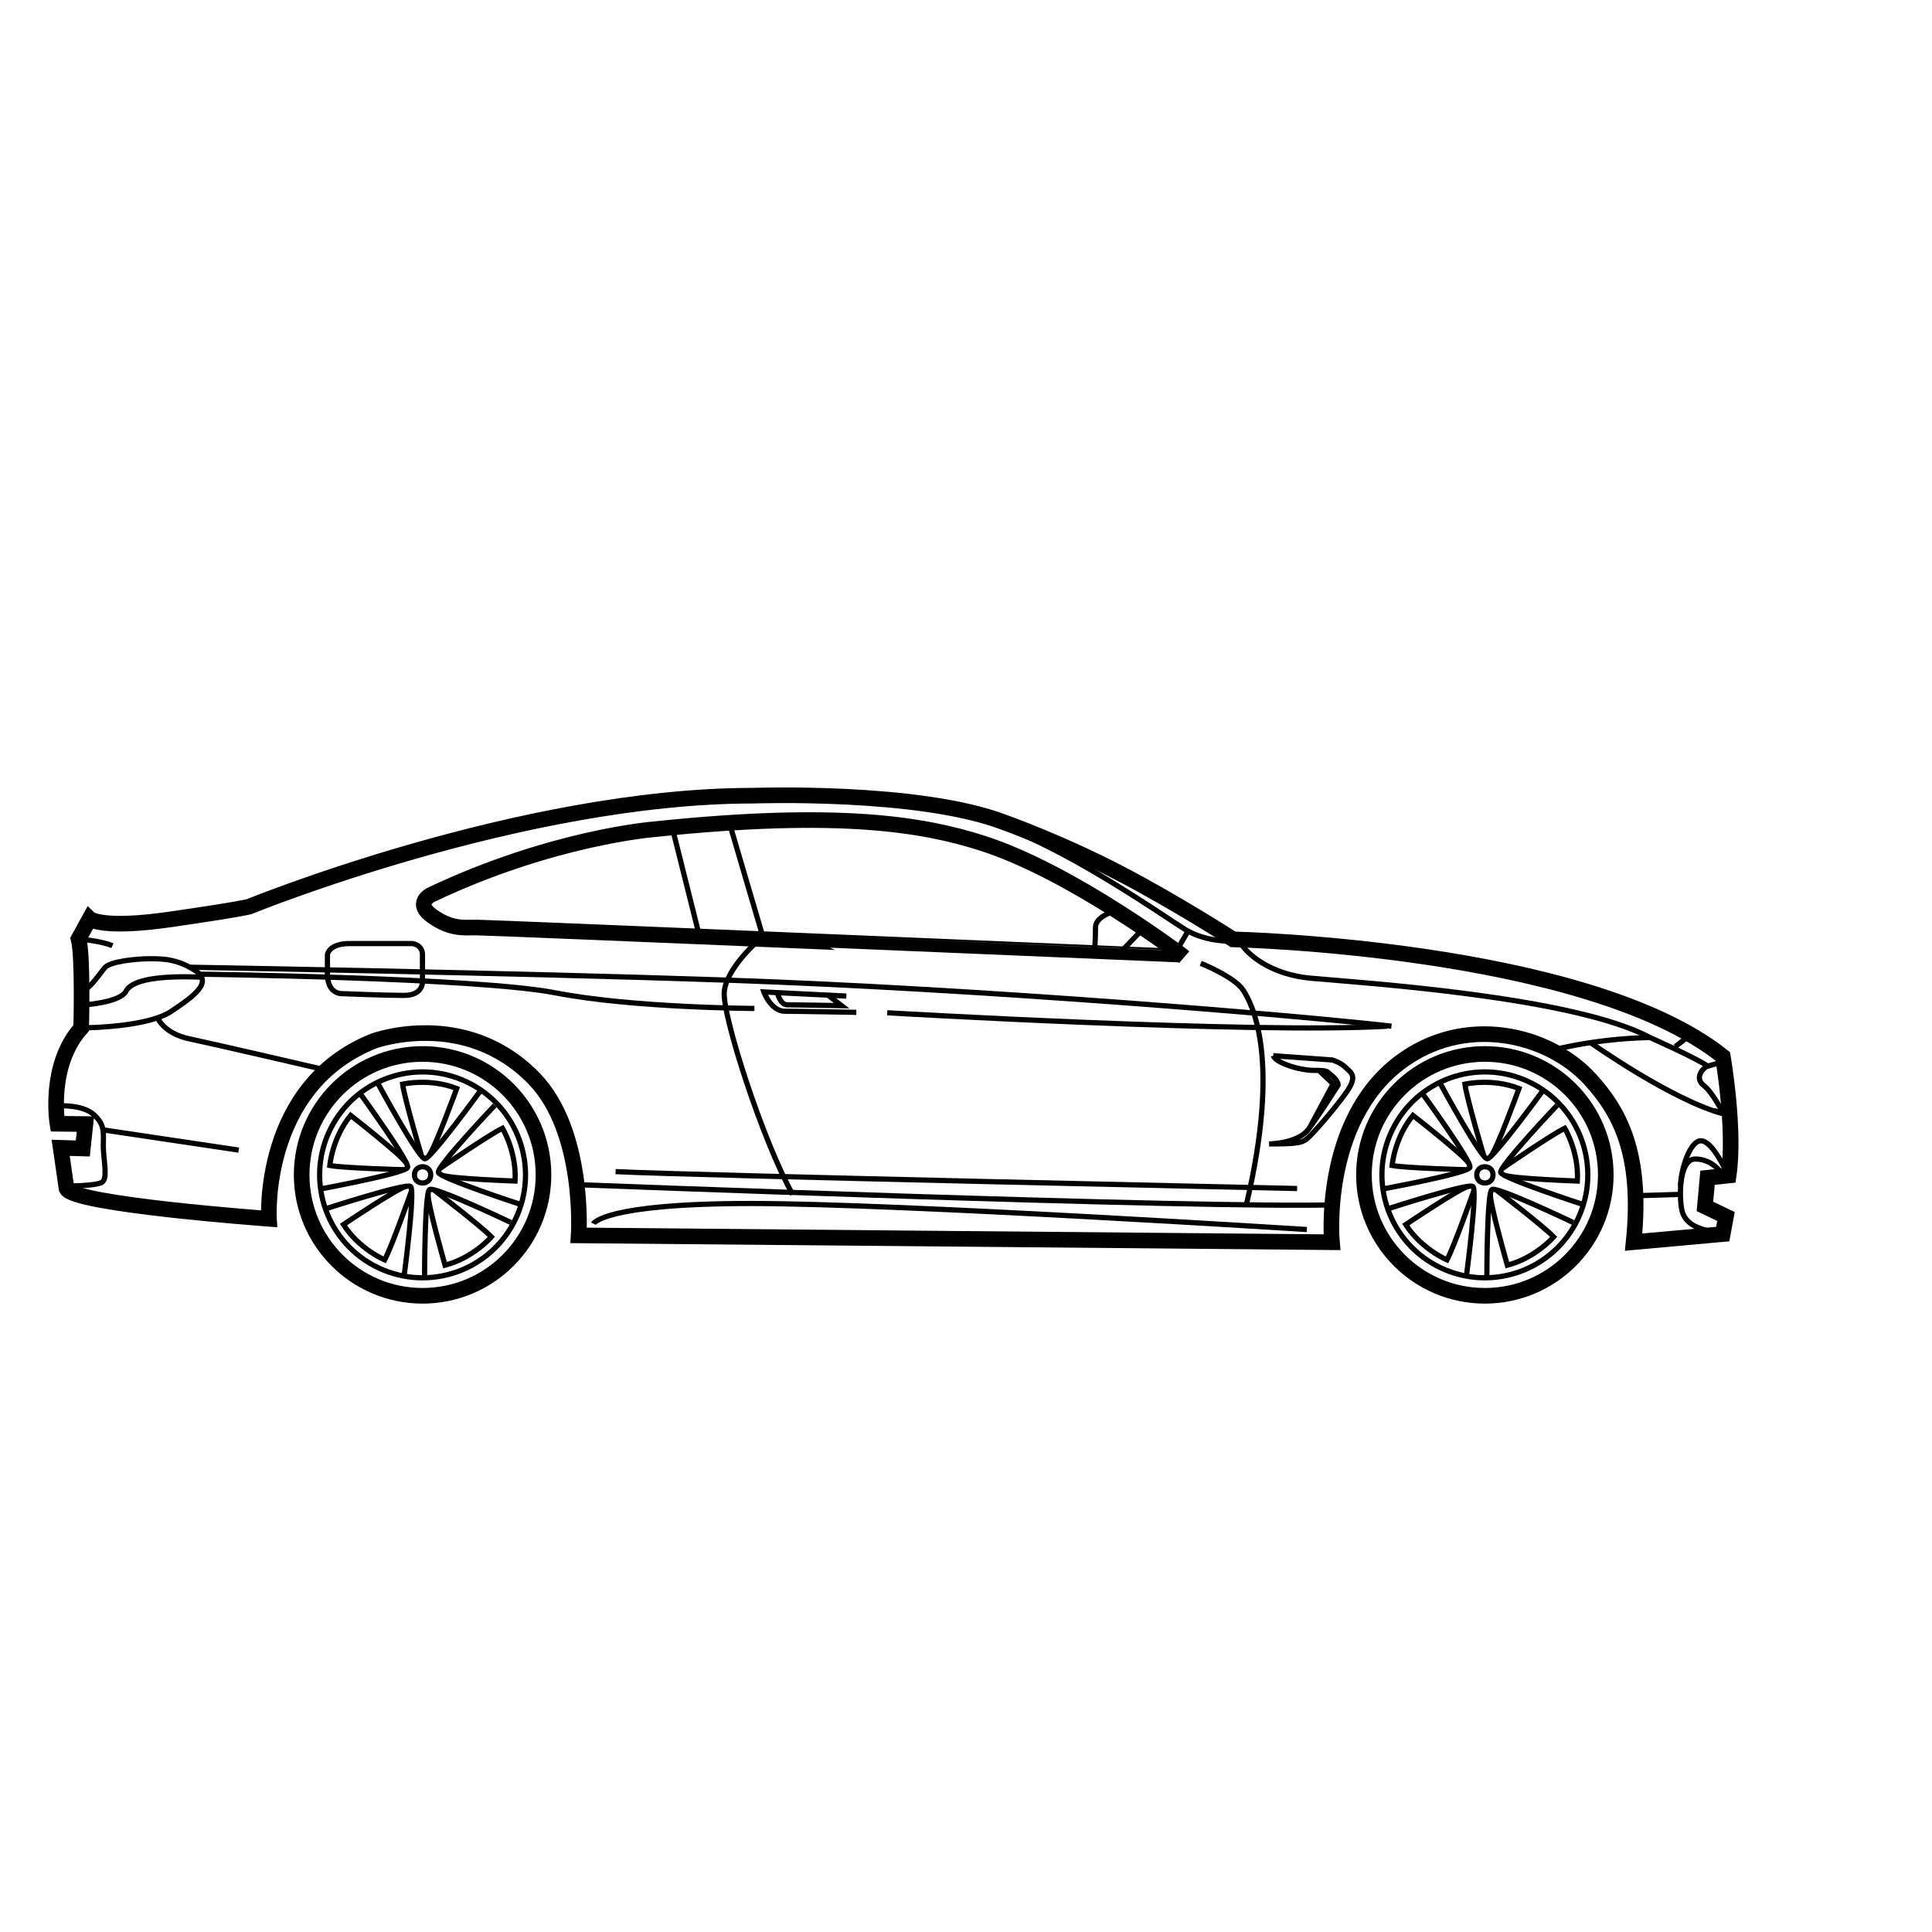 <?xml version="1.0" encoding="UTF-8"?>
<!-- Uploaded to: ICON Repo, www.svgrepo.com, Generator: ICON Repo Mixer Tools -->
<svg width="800px" height="800px" version="1.1" viewBox="144 144 512 512" xmlns="http://www.w3.org/2000/svg">
 <defs>
  <clipPath id="e">
   <path d="m148.09 296h503.81v236h-503.81z"/>
  </clipPath>
  <clipPath id="d">
   <path d="m148.09 378h69.906v58h-69.906z"/>
  </clipPath>
  <clipPath id="c">
   <path d="m148.09 383h69.906v47h-69.906z"/>
  </clipPath>
  <clipPath id="b">
   <path d="m148.09 373h45.906v42h-45.906z"/>
  </clipPath>
  <clipPath id="a">
   <path d="m148.09 417h43.906v61h-43.906z"/>
  </clipPath>
 </defs>
 <g clip-path="url(#e)">
  <path transform="matrix(.69 0 0 .69 148.09 306.48)" d="m658 216c2.626-17.999-2.253-45.75-2.253-45.75-52.751-41.918-188.08-44.946-188.08-44.946s-21.78-14.054-43.339-25.3c-23.002-11.999-44.669-19.669-44.669-19.669-32.749-12.497-96.294-10.211-96.294-10.211-89.253 0-193.62 42.625-193.62 42.625s-3.373 1.002-30.123 4.873c-26.749 3.877-31.124-0.249-31.124-0.249l-4.251 7.748c1.749 6.752 1.002 34.249 1.002 34.249-12.877 14.376-9.124 36.75-9.124 36.75l10.748 0.125-1.002 9.373-8.501-0.249 2.253 15.633c2.123 6.124 77.751 11.626 77.751 11.626s-3.17-50.934 40.124-68.248c0 0 35.018-12.978 61.626 14.303 19.872 20.37 17.201 60.319 17.201 60.319l289.3 2.626s-4.234-45.993 25.878-68.877c25-19.001 57.353-11.252 73.354 6.351 11.179 12.299 20.172 28.34 16.646 62.492l34.22-3.096 1.251-6.752-8.088-3.877 1.002-10.997zm-480.75-95.246c-5.253 0-9.752 0.753-17.003-4.251-7.25-4.998-0.753-8.252-0.753-8.252 46.757-22.249 86.009-25.249 86.009-25.249 71.503-7.5 103.56-1.692 125.5 5.253 34.752 10.997 77.751 43.752 77.751 43.752-0.006-0.006-266.25-11.252-271.5-11.252z" fill="none" stroke="#000000" stroke-miterlimit="10" stroke-width="6"/>
 </g>
 <path transform="matrix(.69 0 0 .69 148.09 306.48)" d="m319.13 147.09-31.668-1.585s2.666 7.415 8.082 7.415 27.417 0.419 27.417 0.419" fill="none" stroke="#000000" stroke-miterlimit="10" stroke-width="2"/>
 <path transform="matrix(.69 0 0 .69 148.09 306.48)" d="m292.8 146.35s1.081 4.081 3.583 4.081c2.502 0 20.919 0.334 20.919 0.334l-5.168-4.002" fill="none" stroke="#000000" stroke-miterlimit="10" stroke-width="2"/>
 <path transform="matrix(.69 0 0 .69 148.09 306.48)" d="m156.33 131.25v10.499s0.17 5.083-7.081 5.083c-7.25 0-23.585-0.668-23.585-0.668s-5.835 0.504-5.835-7.584v-7.415s0.498-4.251 8.501-4.251h24.168s3.832 0.419 3.832 4.336z" fill="none" stroke="#000000" stroke-miterlimit="10" stroke-width="2"/>
 <path transform="matrix(.69 0 0 .69 148.09 306.48)" d="m215.25 219.5s239.25 9.248 291.5 7.748" fill="none" stroke="#000000" stroke-miterlimit="10" stroke-width="2"/>
 <path transform="matrix(.69 0 0 .69 148.09 306.48)" d="m455.25 134.5s13.001 5.253 16.25 10.25c3.249 4.998 14.75 25.498 1.251 82.5" fill="none" stroke="#000000" stroke-miterlimit="10" stroke-width="2"/>
 <path transform="matrix(.69 0 0 .69 148.09 306.48)" d="m284.5 126.5s-11.252 10.001-12.248 18.752c-1.002 8.75 14.75 57.5 26.251 78" fill="none" stroke="#000000" stroke-miterlimit="10" stroke-width="2"/>
 <path transform="matrix(.69 0 0 .69 148.09 306.48)" d="m275 83.249 12.497 42.501-24.751-1.5-10.25-41.001" fill="none" stroke="#000000" stroke-miterlimit="10" stroke-width="2"/>
 <g clip-path="url(#d)">
  <path transform="matrix(.69 0 0 .69 148.09 306.48)" d="m27.502 159.25s23.251-0.249 32.251-6.249c8.999-6.005 16.25-11.252 9.248-15.752-7.001-4.5-12.497-4.5-17.501-4.5-4.998 0-15.248 1.002-17.252 3.498-1.998 2.502-5.751 7.998-7.998 8.501" fill="none" stroke="#000000" stroke-miterlimit="10" stroke-width="2"/>
 </g>
 <g clip-path="url(#c)">
  <path transform="matrix(.69 0 0 .69 148.09 306.48)" d="m26.002 150.5s14.167-0.832 16.499-5.332c2.332-4.5 13.335-6 29.166-5.332" fill="none" stroke="#000000" stroke-miterlimit="10" stroke-width="2"/>
 </g>
 <path transform="matrix(.69 0 0 .69 148.09 306.48)" d="m66.499 136s125.94 2.162 207.75 4.998c96.084 3.334 214.8 13.182 254.25 17.648" fill="none" stroke="#000000" stroke-miterlimit="10" stroke-width="2"/>
 <path transform="matrix(.69 0 0 .69 148.09 306.48)" d="m54.749 155.75s2.502 5.751 11.999 7.748 52.502 11.999 52.502 11.999" fill="none" stroke="#000000" stroke-miterlimit="10" stroke-width="2"/>
 <g clip-path="url(#b)">
  <path transform="matrix(.69 0 0 .69 148.09 306.48)" d="m24.247 125.13s9.248 0.877 13.001 2.626" fill="none" stroke="#000000" stroke-miterlimit="10" stroke-width="2"/>
 </g>
 <g clip-path="url(#a)">
  <path transform="matrix(.69 0 0 .69 148.09 306.48)" d="m17.252 189.25s8.75-0.498 13.001 3.498c4.251 4.002 3.498 6.752 3.498 11.999 0 5.253 1.998 12.752-0.753 13.997-2.745 1.256-11.999 1.256-11.999 1.256" fill="none" stroke="#000000" stroke-miterlimit="10" stroke-width="2"/>
 </g>
 <path transform="matrix(.69 0 0 .69 148.09 306.48)" d="m85.749 206.25-51.998-7.754" fill="none" stroke="#000000" stroke-miterlimit="10" stroke-width="2"/>
 <path transform="matrix(.69 0 0 .69 148.09 306.48)" d="m587.75 168.5s17.003-4.998 39.999-5.502c0 0 17.003 7.5 22.249 10.997l5.253-1.5" fill="none" stroke="#000000" stroke-miterlimit="10" stroke-width="2"/>
 <path transform="matrix(.69 0 0 .69 148.09 306.48)" d="m642 163-4.505 3.503" fill="none" stroke="#000000" stroke-miterlimit="10" stroke-width="2"/>
 <path transform="matrix(.69 0 0 .69 148.09 306.48)" d="m605 165s31.334 22.165 51.002 27.332c0 0-4.002-8.167-7.664-10.997-3.668-2.836 0-7.001 1.664-7.335" fill="none" stroke="#000000" stroke-miterlimit="10" stroke-width="2"/>
 <path transform="matrix(.69 0 0 .69 148.09 306.48)" d="m655.33 215.17s-3.503-5.502-10.165-5.502c-6.668 0-6.243 16.788-4.834 20.665 1.336 3.668 4.5 6.169 13.663 7.669" fill="none" stroke="#000000" stroke-miterlimit="10" stroke-width="2"/>
 <path transform="matrix(.69 0 0 .69 148.09 306.48)" d="m639.5 220c0.17-6.498 3.668-17.337 7.833-17.337s8.999 10.335 8.999 10.335" fill="none" stroke="#000000" stroke-miterlimit="10" stroke-width="2"/>
 <path transform="matrix(.69 0 0 .69 148.09 306.48)" d="m657.5 192.7-5.253-1.704" fill="none" stroke="#000000" stroke-miterlimit="10" stroke-width="2"/>
 <path transform="matrix(.69 0 0 .69 148.09 306.48)" d="m471.25 127.75s7.25 10.748 26.5 12.497c19.25 1.749 100.5 7.001 130 22.748" fill="none" stroke="#000000" stroke-miterlimit="10" stroke-width="2"/>
 <path transform="matrix(.69 0 0 .69 148.09 306.48)" d="m466.5 126s-9.498 0.249-17.252-4.5c-7.748-4.749-48.501-33.603-76.002-41.352" fill="none" stroke="#000000" stroke-miterlimit="10" stroke-width="2"/>
 <path transform="matrix(.69 0 0 .69 148.09 306.48)" d="m446.5 128.75 3.498-6" fill="none" stroke="#000000" stroke-miterlimit="10" stroke-width="2"/>
 <path transform="matrix(.69 0 0 .69 148.09 306.48)" d="m421 114.83s-6.169 2.004-6.169 5.835-0.334 8.835-0.334 8.835" fill="none" stroke="#000000" stroke-miterlimit="10" stroke-width="2"/>
 <path transform="matrix(.69 0 0 .69 148.09 306.48)" d="m425 129.67 7.335-7.669" fill="none" stroke="#000000" stroke-miterlimit="10" stroke-width="2"/>
 <path transform="matrix(.69 0 0 .69 148.09 306.48)" d="m222 234.5s3.753-7.748 60.5-7.748 213.5 10.001 213.5 10.001" fill="none" stroke="#000000" stroke-miterlimit="10" stroke-width="2"/>
 <path transform="matrix(.69 0 0 .69 148.09 306.48)" d="m492.25 221s-232.25-4.998-261.75-6.498" fill="none" stroke="#000000" stroke-miterlimit="10" stroke-width="2"/>
 <path transform="matrix(.69 0 0 .69 148.09 306.48)" d="m483.13 170 22.623 1.624s3.124 0.877 5.122 2.875c1.998 1.998 4.873 3.124 0.249 9.628-4.624 6.498-12.124 14.999-14.376 17.127-2.253 2.123-3.498 2.626-15.248 2.626 0 0 10.873-0.125 14.999-5.502 4.132-5.377 11.507-17.127 11.507-17.127s0.125-1.749-2.875-4.002c-1.556-1.166-0.623-1.624-6.373-1.624-5.756 0-14.88-3-15.627-5.626z" fill="none" stroke="#000000" stroke-miterlimit="10" stroke-width="2"/>
 <path transform="matrix(.69 0 0 .69 148.09 306.48)" d="m501 176 5.071 4.822-8.796 16.431" fill="none" stroke="#000000" stroke-miterlimit="10" stroke-width="2"/>
 <path transform="matrix(.69 0 0 .69 148.09 306.48)" d="m70.331 138.67s107 1.33 137 7.166c29.998 5.835 76.501 6 76.501 6" fill="none" stroke="#000000" stroke-miterlimit="10" stroke-width="2"/>
 <path transform="matrix(.69 0 0 .69 148.09 306.48)" d="m334.83 153.5s139.83 8.167 192 5.162" fill="none" stroke="#000000" stroke-miterlimit="10" stroke-width="2"/>
 <path transform="matrix(.69 0 0 .69 148.09 306.48)" d="m623.25 223.75 16.001-0.498" fill="none" stroke="#000000" stroke-miterlimit="10" stroke-width="2"/>
 <path transform="matrix(.69 0 0 .69 148.09 306.48)" d="m517.93 215.76c0-25.645 20.789-46.44 46.44-46.44 25.645 0 46.44 20.795 46.44 46.44 0 25.651-20.789 46.44-46.44 46.44-25.645 0-46.44-20.789-46.44-46.44z" fill="none" stroke="#000000" stroke-miterlimit="10" stroke-width="6"/>
 <path transform="matrix(.69 0 0 .69 148.09 306.48)" d="m528.66 198.81c9.356-19.725 32.936-28.125 52.655-18.769 19.725 9.356 28.125 32.936 18.769 52.655-9.356 19.725-32.936 28.125-52.661 18.769-19.719-9.356-28.125-32.936-18.763-52.655z" fill="none" stroke="#000000" stroke-miterlimit="10" stroke-width="2"/>
 <path transform="matrix(.69 0 0 .69 148.09 306.48)" d="m567.5 215.76c0 4.166-6.249 4.166-6.249 0s6.249-4.166 6.249 0" fill="none" stroke="#000000" stroke-miterlimit="10" stroke-width="2"/>
 <path transform="matrix(.69 0 0 .69 148.09 306.48)" d="m525.95 221.02s31.973-5.909 32.692-8.128c0.724-2.219-18.157-28.243-18.157-28.243" fill="none" stroke="#000000" stroke-miterlimit="10" stroke-width="2"/>
 <path transform="matrix(.69 0 0 .69 148.09 306.48)" d="m556.98 213.77s-22.521-0.589-28.238-1.602c0 0 0.911-10.618 8.009-19.25 0 0 20.036 15.656 21.485 18.491" fill="none" stroke="#000000" stroke-miterlimit="10" stroke-width="2"/>
 <path transform="matrix(.69 0 0 .69 148.09 306.48)" d="m557.38 253.8s4.262-32.234 2.372-33.603c-1.89-1.37-32.471 8.547-32.471 8.547" fill="none" stroke="#000000" stroke-miterlimit="10" stroke-width="2"/>
 <path transform="matrix(.69 0 0 .69 148.09 306.48)" d="m560.07 222.05s-7.516 21.236-10.25 26.359c0 0-9.82-4.149-15.837-13.561 0 0 21.084-14.218 24.225-14.722" fill="none" stroke="#000000" stroke-miterlimit="10" stroke-width="2"/>
 <path transform="matrix(.69 0 0 .69 148.09 306.48)" d="m598.27 234.04s-29.341-14.014-31.226-12.644c-1.89 1.37-1.907 33.524-1.907 33.524" fill="none" stroke="#000000" stroke-miterlimit="10" stroke-width="2"/>
 <path transform="matrix(.69 0 0 .69 148.09 306.48)" d="m568.9 221.68s17.874 13.714 21.899 17.897c0 0-6.979 8.06-17.795 10.867 0 0-7.007-24.446-6.515-27.587" fill="none" stroke="#000000" stroke-miterlimit="10" stroke-width="2"/>
 <path transform="matrix(.69 0 0 .69 148.09 306.48)" d="m592.11 189.05s-22.397 23.574-21.672 25.793c0.719 2.219 31.294 12.175 31.294 12.175" fill="none" stroke="#000000" stroke-miterlimit="10" stroke-width="2"/>
 <path transform="matrix(.69 0 0 .69 148.09 306.48)" d="m571.27 213.15s18.565-12.763 23.783-15.299c0 0 5.507 9.13 4.839 20.28 0 0-25.413-0.889-28.249-2.332" fill="none" stroke="#000000" stroke-miterlimit="10" stroke-width="2"/>
 <path transform="matrix(.69 0 0 .69 148.09 306.48)" d="m547.42 181s15.503 28.583 17.835 28.583 21.248-26.002 21.248-26.002" fill="none" stroke="#000000" stroke-miterlimit="10" stroke-width="2"/>
 <path transform="matrix(.69 0 0 .69 148.09 306.48)" d="m563.9 208.27s-6.402-21.599-7.199-27.349c0 0 10.38-2.417 20.784 1.664 0 0-8.699 23.897-10.946 26.144" fill="none" stroke="#000000" stroke-miterlimit="10" stroke-width="2"/>
 <path transform="matrix(.69 0 0 .69 148.09 306.48)" d="m109.93 215.76c0-25.645 20.789-46.44 46.44-46.44 25.651 0 46.44 20.795 46.44 46.44 0 25.651-20.789 46.44-46.44 46.44-25.651 0-46.44-20.789-46.44-46.44z" fill="none" stroke="#000000" stroke-miterlimit="10" stroke-width="6"/>
 <path transform="matrix(.69 0 0 .69 148.09 306.48)" d="m120.66 198.81c9.356-19.725 32.936-28.125 52.655-18.769 19.725 9.356 28.125 32.936 18.769 52.655-9.356 19.725-32.936 28.125-52.661 18.769-19.714-9.356-28.125-32.936-18.763-52.655z" fill="none" stroke="#000000" stroke-miterlimit="10" stroke-width="2"/>
 <path transform="matrix(.69 0 0 .69 148.09 306.48)" d="m159.5 215.76c0 4.166-6.249 4.166-6.249 0s6.249-4.166 6.249 0" fill="none" stroke="#000000" stroke-miterlimit="10" stroke-width="2"/>
 <path transform="matrix(.69 0 0 .69 148.09 306.48)" d="m117.95 221.02s31.973-5.909 32.692-8.128c0.724-2.219-18.157-28.243-18.157-28.243" fill="none" stroke="#000000" stroke-miterlimit="10" stroke-width="2"/>
 <path transform="matrix(.69 0 0 .69 148.09 306.48)" d="m148.98 213.77s-22.521-0.589-28.238-1.602c0 0 0.911-10.618 8.009-19.25 0 0 20.036 15.656 21.485 18.491" fill="none" stroke="#000000" stroke-miterlimit="10" stroke-width="2"/>
 <path transform="matrix(.69 0 0 .69 148.09 306.48)" d="m149.38 253.8s4.262-32.234 2.372-33.603c-1.89-1.37-32.471 8.547-32.471 8.547" fill="none" stroke="#000000" stroke-miterlimit="10" stroke-width="2"/>
 <path transform="matrix(.69 0 0 .69 148.09 306.48)" d="m152.07 222.05s-7.522 21.236-10.25 26.359c0 0-9.82-4.149-15.837-13.561 0 0 21.084-14.218 24.225-14.722" fill="none" stroke="#000000" stroke-miterlimit="10" stroke-width="2"/>
 <path transform="matrix(.69 0 0 .69 148.09 306.48)" d="m190.27 234.04s-29.341-14.014-31.226-12.644c-1.89 1.37-1.907 33.524-1.907 33.524" fill="none" stroke="#000000" stroke-miterlimit="10" stroke-width="2"/>
 <path transform="matrix(.69 0 0 .69 148.09 306.48)" d="m160.9 221.68s17.874 13.714 21.899 17.897c0 0-6.979 8.06-17.795 10.867 0 0-7.007-24.446-6.509-27.587" fill="none" stroke="#000000" stroke-miterlimit="10" stroke-width="2"/>
 <path transform="matrix(.69 0 0 .69 148.09 306.48)" d="m184.11 189.05s-22.397 23.574-21.672 25.793c0.719 2.219 31.294 12.175 31.294 12.175" fill="none" stroke="#000000" stroke-miterlimit="10" stroke-width="2"/>
 <path transform="matrix(.69 0 0 .69 148.09 306.48)" d="m163.27 213.15s18.565-12.763 23.783-15.299c0 0 5.507 9.13 4.839 20.28 0 0-25.413-0.889-28.249-2.332" fill="none" stroke="#000000" stroke-miterlimit="10" stroke-width="2"/>
 <path transform="matrix(.69 0 0 .69 148.09 306.48)" d="m139.42 181s15.503 28.583 17.835 28.583c2.332 0 21.248-26.002 21.248-26.002" fill="none" stroke="#000000" stroke-miterlimit="10" stroke-width="2"/>
 <path transform="matrix(.69 0 0 .69 148.09 306.48)" d="m155.9 208.27s-6.402-21.599-7.199-27.349c0 0 10.38-2.417 20.784 1.664 0 0-8.699 23.897-10.946 26.144" fill="none" stroke="#000000" stroke-miterlimit="10" stroke-width="2"/>
</svg>